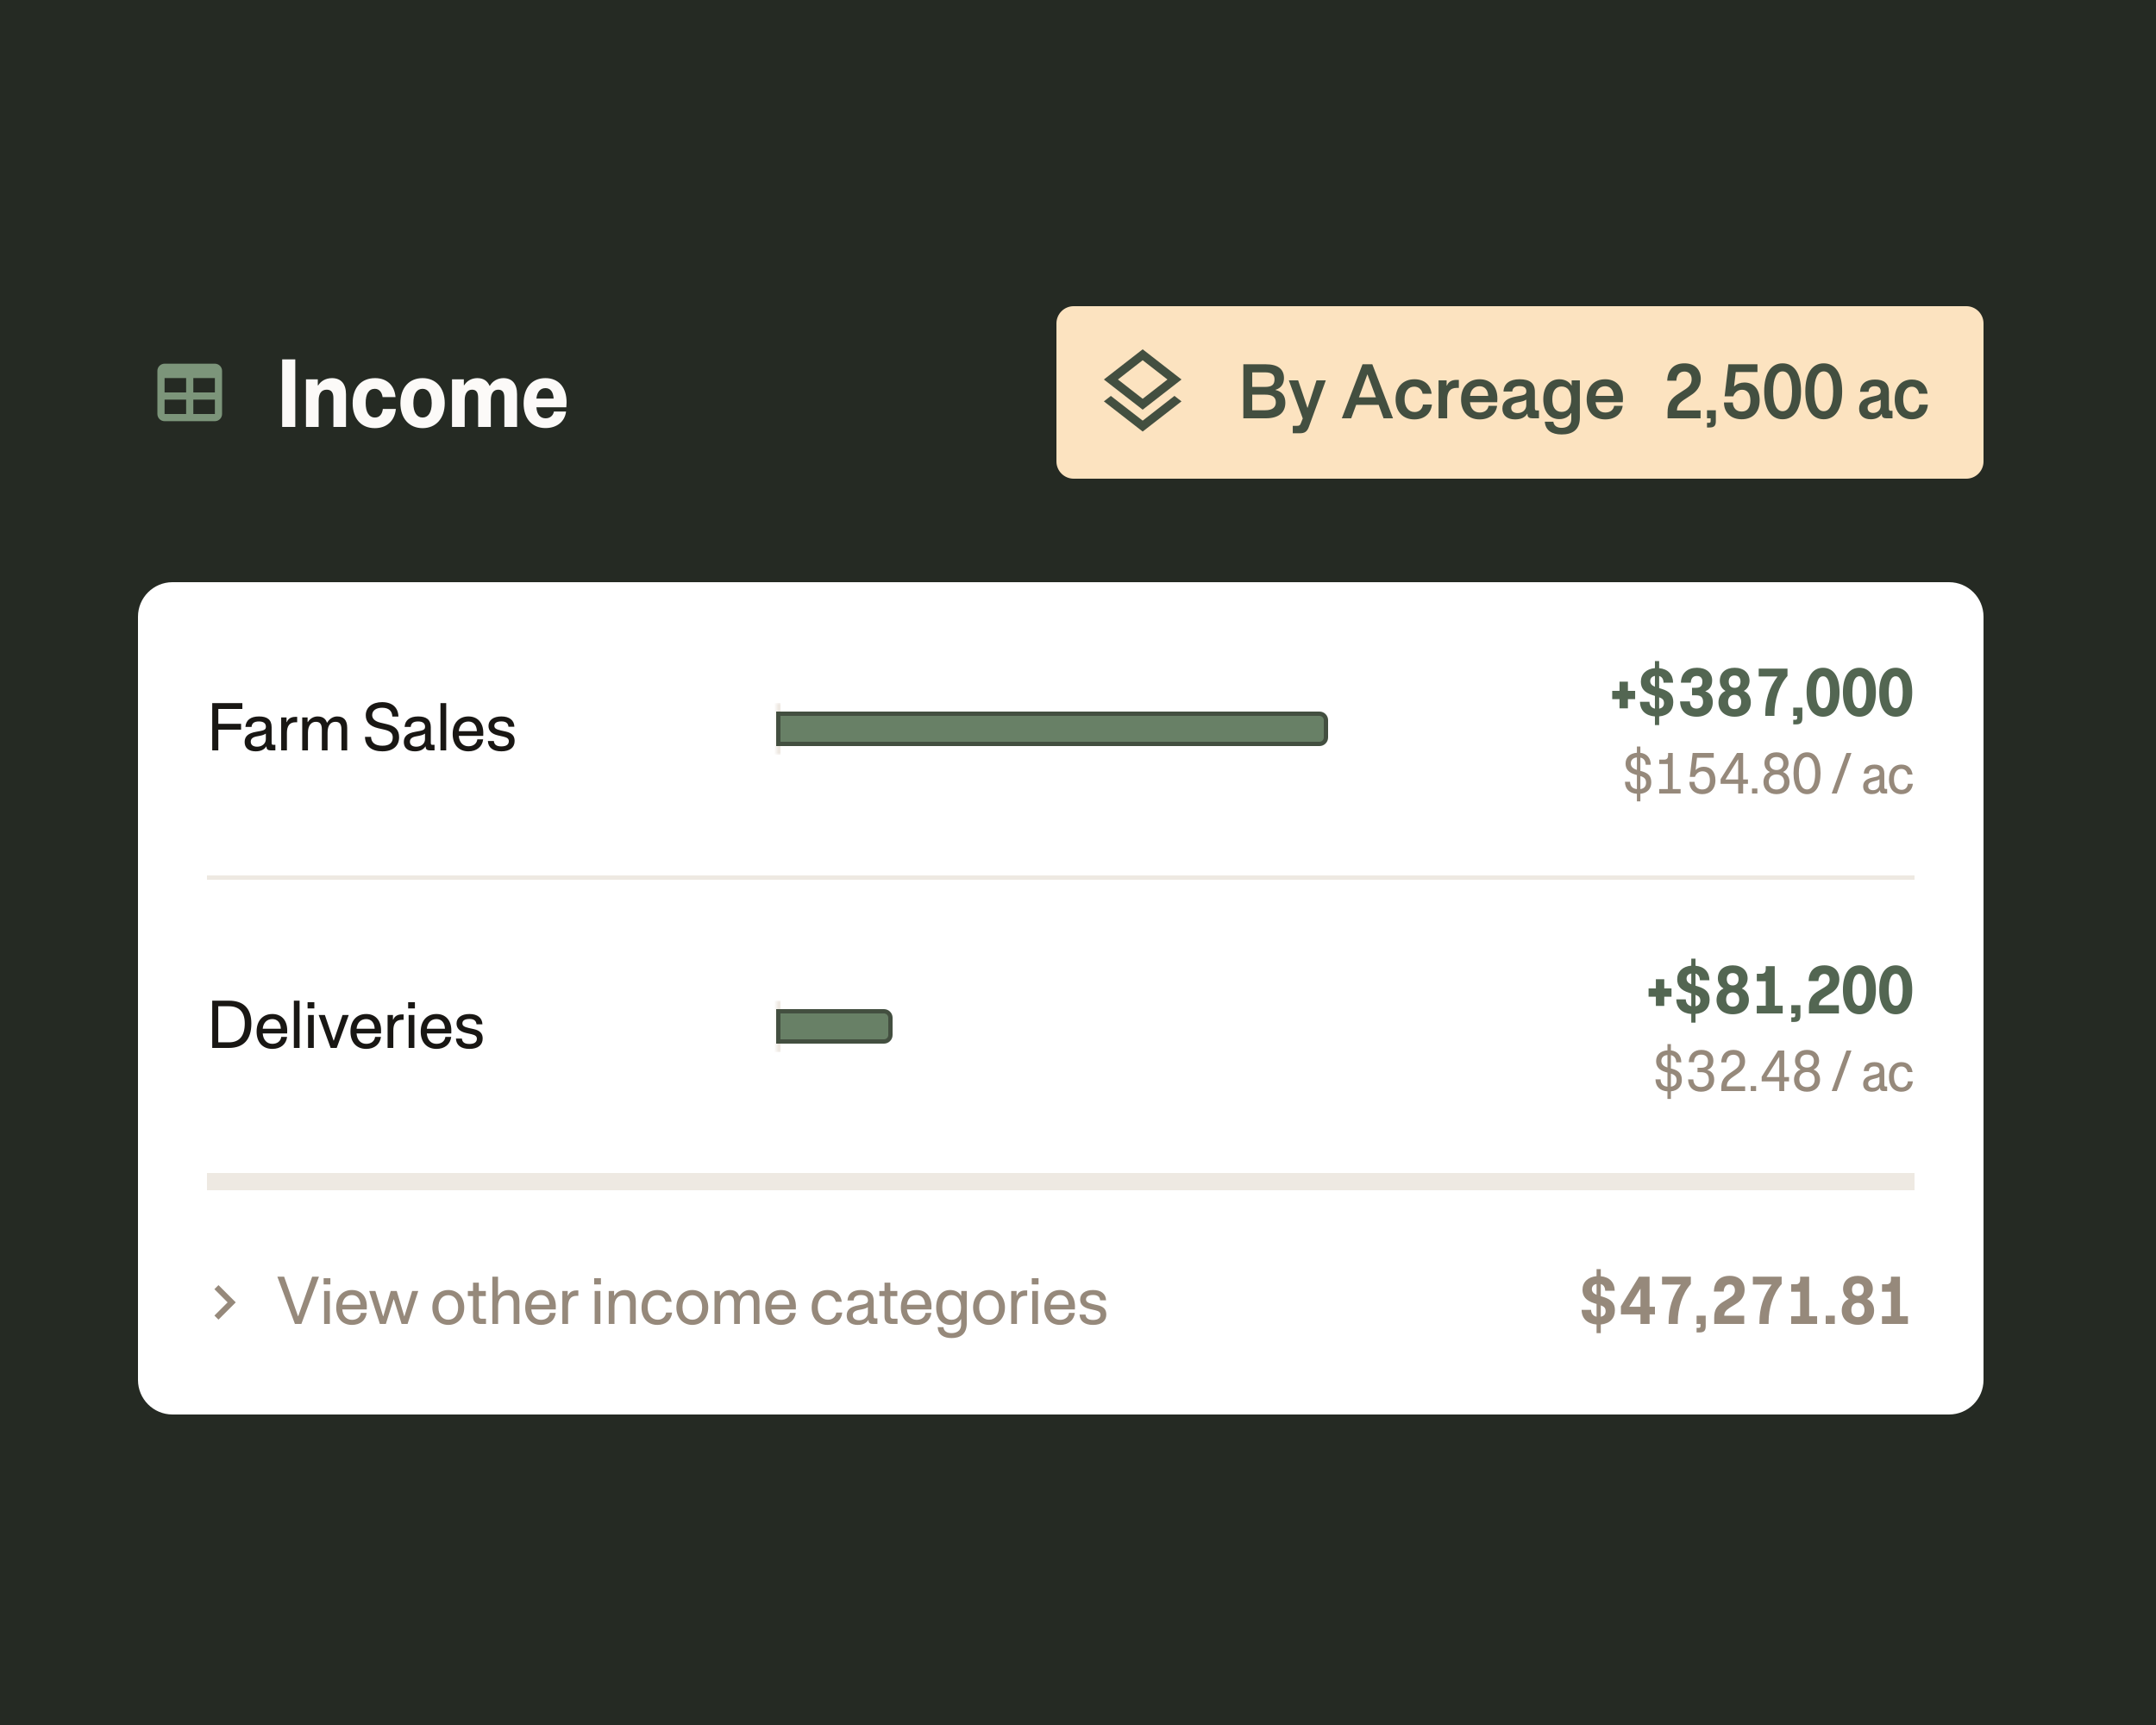 <svg xmlns="http://www.w3.org/2000/svg" fill="none" viewBox="0 0 500 400" height="400" width="500">
<rect fill="#252A23" height="400" width="500"></rect>
<path fill="#7C957A" d="M38.167 84.333H49.833C50.275 84.333 50.699 84.509 51.012 84.822C51.324 85.134 51.5 85.558 51.5 86V96C51.5 96.442 51.324 96.866 51.012 97.178C50.699 97.491 50.275 97.667 49.833 97.667H38.167C37.725 97.667 37.301 97.491 36.988 97.178C36.676 96.866 36.5 96.442 36.5 96V86C36.5 85.558 36.676 85.134 36.988 84.822C37.301 84.509 37.725 84.333 38.167 84.333ZM38.167 87.667V91H43.167V87.667H38.167ZM44.833 87.667V91H49.833V87.667H44.833ZM38.167 92.667V96H43.167V92.667H38.167ZM44.833 92.667V96H49.833V92.667H44.833Z"></path>
<path fill="#FCFAF8" d="M65.44 99V83.34H68.48V99H65.44ZM70.961 99V87.96H73.701V89.36H73.801C74.381 88.4 75.481 87.7 76.981 87.68C79.141 87.68 80.241 89.06 80.241 91.46V99H77.321V92.32C77.321 90.98 76.801 90.36 75.781 90.36C74.601 90.36 73.901 91.18 73.901 92.84V99H70.961ZM86.927 99.28C83.787 99.28 81.787 97.12 81.787 93.5C81.787 89.82 83.827 87.68 86.987 87.68C89.647 87.68 91.487 89.28 91.727 92.08H88.727C88.567 90.92 87.927 90.16 86.927 90.16C85.527 90.16 84.787 91.36 84.807 93.46C84.807 95.54 85.547 96.82 86.967 96.82C88.027 96.82 88.647 96.02 88.787 94.82H91.807C91.527 97.66 89.647 99.28 86.927 99.28ZM98.001 99.28C94.921 99.28 92.861 97.06 92.861 93.48C92.861 89.88 94.921 87.68 98.001 87.68C101.061 87.68 103.141 89.9 103.141 93.48C103.141 97.06 101.061 99.28 98.001 99.28ZM98.001 96.82C99.281 96.82 100.121 95.7 100.121 93.48C100.121 91.28 99.281 90.16 98.001 90.16C96.681 90.16 95.861 91.28 95.861 93.48C95.861 95.68 96.701 96.82 98.001 96.82ZM104.828 99V87.96H107.568V89.32H107.668C108.268 88.34 109.308 87.7 110.668 87.68C112.048 87.68 113.008 88.26 113.528 89.46H113.608C114.228 88.38 115.368 87.7 116.728 87.68C118.788 87.68 119.908 89.02 119.908 91.42V99H116.968V92.28C116.968 90.94 116.528 90.38 115.568 90.36C114.508 90.36 113.828 91.12 113.828 92.8V99H110.888V92.28C110.888 90.94 110.448 90.38 109.488 90.36C108.428 90.36 107.768 91.18 107.768 92.8V99H104.828ZM126.495 99.26C123.415 99.26 121.435 97.12 121.435 93.52C121.435 89.8 123.435 87.68 126.495 87.68C129.475 87.68 131.395 89.74 131.395 93.3C131.395 93.64 131.375 93.98 131.335 94.44H124.395C124.515 96.18 125.335 97 126.535 97C127.575 97 128.295 96.36 128.455 95.42H131.275C130.995 97.74 129.175 99.26 126.495 99.26ZM124.395 92.42H128.395C128.295 90.78 127.595 90 126.495 90C125.335 90 124.555 90.84 124.395 92.42Z"></path>
<path fill="#FCE3C0" d="M245 75C245 72.791 246.791 71 249 71H456C458.209 71 460 72.791 460 75V107C460 109.209 458.209 111 456 111H249C246.791 111 245 109.209 245 107V75Z"></path>
<path fill="#434F40" d="M265 97.54L272.37 91.8L274 93.07L265 100.07L256 93.07L257.62 91.81L265 97.54ZM265 95L256 88L265 81L274 88L265 95ZM265 83.53L259.26 88L265 92.47L270.74 88L265 83.53Z"></path>
<path fill="#434F40" d="M288.344 97V84.472H293.56C296.328 84.472 297.768 85.576 297.768 87.672C297.768 89 297.112 90.008 295.816 90.376V90.44C297.336 90.776 298.088 91.8 298.088 93.384C298.072 95.752 296.456 97 293.56 97H288.344ZM295.88 93.304C295.88 92.088 295.08 91.512 293.416 91.512H290.408V95.128H293.416C295.144 95.128 295.88 94.408 295.88 93.304ZM295.576 87.928C295.576 86.952 295 86.344 293.384 86.344H290.408V89.72H293.384C295.032 89.72 295.576 89.144 295.576 87.928ZM299.806 100.472V98.744H300.782C301.358 98.744 301.518 98.6 301.694 98.12L302.126 97.032L298.894 88.2H301.054L303.198 94.536H303.262L305.31 88.2H307.47L303.566 98.92C303.15 100.088 302.574 100.472 301.422 100.472H299.806ZM311.184 97L315.984 84.472H318.256L323.056 97H320.864L319.727 93.88H314.512L313.36 97H311.184ZM315.152 92.136H319.088L317.152 86.856H317.088L315.152 92.136ZM328.005 97.256C325.349 97.256 323.653 95.448 323.653 92.616C323.653 89.736 325.381 87.944 328.037 87.944C330.261 87.944 331.765 89.192 332.005 91.304H329.925C329.717 90.312 329.013 89.656 327.989 89.656C326.549 89.656 325.733 90.824 325.733 92.568C325.733 94.328 326.597 95.544 328.069 95.544C329.157 95.544 329.877 94.824 330.005 93.8H332.085C331.861 95.96 330.261 97.256 328.005 97.256ZM333.618 97V88.2H335.491V89.4H335.571C335.923 88.456 336.786 88.088 337.811 88.088H338.323V89.944H337.843C336.147 89.944 335.619 91.048 335.619 92.632V97H333.618ZM343.145 97.256C340.489 97.256 338.84 95.464 338.84 92.632C338.84 89.752 340.505 87.944 343.145 87.944C345.593 87.944 347.257 89.56 347.257 92.408L347.225 93.272H340.905C341.049 94.824 341.897 95.656 343.161 95.656C344.297 95.656 345.065 95.064 345.209 94.104H347.193C346.953 96.008 345.401 97.256 343.145 97.256ZM340.921 91.8H345.129C345.065 90.392 344.297 89.56 343.145 89.56C341.881 89.56 341.065 90.408 340.921 91.8ZM351.363 97.256C349.555 97.256 348.419 96.344 348.419 94.744C348.419 93.112 349.523 92.312 351.635 91.944C353.475 91.624 353.971 91.512 353.971 90.728C353.971 89.96 353.459 89.528 352.403 89.528C351.315 89.528 350.771 89.96 350.723 90.792H348.675C348.771 88.952 350.099 87.944 352.419 87.944C354.755 87.944 355.955 88.824 355.955 90.856V94.568C355.955 95.048 356.035 95.176 356.355 95.176H356.899V97H355.379C354.691 97 354.243 96.744 354.243 96.12V95.96H354.163C353.635 96.856 352.611 97.256 351.363 97.256ZM351.955 95.784C353.091 95.784 353.955 95.048 353.955 93.976V92.664C353.443 93 352.931 93.128 351.955 93.304C350.995 93.496 350.467 93.864 350.467 94.584C350.467 95.368 351.059 95.784 351.955 95.784ZM362.161 100.744C359.857 100.744 358.401 99.784 358.257 97.784H360.241C360.353 98.728 361.073 99.208 362.161 99.208C363.137 99.208 364.401 98.84 364.401 97.08V95.784H364.321C363.873 96.6 362.865 97.192 361.633 97.192C359.424 97.192 357.905 95.512 357.905 92.568C357.905 89.592 359.441 87.944 361.617 87.944C362.881 87.944 363.937 88.504 364.417 89.384H364.481V88.2H366.385V96.808C366.385 99.768 364.577 100.744 362.161 100.744ZM362.161 95.512C363.553 95.512 364.385 94.456 364.385 92.568C364.385 90.696 363.537 89.624 362.161 89.624C360.769 89.624 360.001 90.664 360.001 92.568C360.001 94.488 360.753 95.512 362.161 95.512ZM372.27 97.256C369.614 97.256 367.965 95.464 367.965 92.632C367.965 89.752 369.63 87.944 372.27 87.944C374.718 87.944 376.382 89.56 376.382 92.408L376.35 93.272H370.03C370.174 94.824 371.022 95.656 372.286 95.656C373.422 95.656 374.19 95.064 374.334 94.104H376.318C376.078 96.008 374.526 97.256 372.27 97.256ZM370.046 91.8H374.254C374.19 90.392 373.422 89.56 372.27 89.56C371.006 89.56 370.19 90.408 370.046 91.8Z"></path>
<path fill="#434F40" d="M386.728 95.672C386.728 93.544 387.512 92.36 389.4 91.208L390.84 90.264C391.784 89.64 392.312 89 392.312 87.928C392.312 86.776 391.624 86.152 390.632 86.152C389.464 86.152 388.824 86.984 388.76 88.28H386.648C386.76 85.736 388.168 84.248 390.648 84.248C393.112 84.248 394.424 85.736 394.424 87.88C394.424 89.496 393.544 90.776 392.12 91.656L390.52 92.712C389.288 93.544 388.92 94.232 388.904 95.176H394.376V97H386.728V95.672ZM395.873 99.128V98.04H396.321C396.657 98.04 396.721 97.912 396.721 97.592V97H395.873V95.128H397.921V97.656C397.921 98.744 397.505 99.128 396.465 99.128H395.873ZM403.925 97.224C401.413 97.224 399.797 95.656 399.813 93.32H401.861C401.925 94.664 402.693 95.432 403.909 95.432C405.189 95.432 405.941 94.584 405.941 92.872C405.941 91.208 405.173 90.376 404.005 90.376C403.045 90.376 402.309 90.952 401.973 91.912H399.957L400.837 84.472H407.573V86.264H402.533L402.149 89.592H402.197C402.773 89.016 403.653 88.696 404.565 88.696C406.613 88.696 408.085 90.12 408.085 92.84C408.085 95.656 406.389 97.224 403.925 97.224ZM413.406 97.224C410.75 97.224 409.134 94.904 409.134 90.728C409.134 86.536 410.766 84.248 413.406 84.248C416.062 84.248 417.678 86.552 417.678 90.728C417.678 94.904 416.046 97.224 413.406 97.224ZM413.406 95.352C414.766 95.352 415.598 93.848 415.598 90.728C415.598 87.592 414.766 86.12 413.406 86.12C412.046 86.12 411.214 87.608 411.214 90.728C411.214 93.848 412.03 95.352 413.406 95.352ZM422.945 97.224C420.289 97.224 418.673 94.904 418.673 90.728C418.673 86.536 420.305 84.248 422.945 84.248C425.601 84.248 427.217 86.552 427.217 90.728C427.217 94.904 425.585 97.224 422.945 97.224ZM422.945 95.352C424.305 95.352 425.137 93.848 425.137 90.728C425.137 87.592 424.305 86.12 422.945 86.12C421.585 86.12 420.753 87.608 420.753 90.728C420.753 93.848 421.569 95.352 422.945 95.352ZM433.85 97.224C432.218 97.224 431.146 96.344 431.146 94.76C431.146 93.192 432.154 92.392 434.09 91.976C435.658 91.656 436.154 91.544 436.154 90.728C436.154 89.976 435.69 89.56 434.81 89.56C433.85 89.56 433.386 89.96 433.338 90.856H431.37C431.466 89 432.746 88.008 434.858 88.008C436.906 88.008 438.058 88.872 438.058 90.872V94.68C438.058 95.112 438.138 95.256 438.458 95.256H438.89V97H437.466C436.81 97 436.426 96.744 436.426 96.152V96.008H436.346C435.882 96.824 434.954 97.224 433.85 97.224ZM434.426 95.752C435.386 95.752 436.154 95.096 436.154 94.088V92.712C435.69 93 435.258 93.112 434.442 93.304C433.578 93.528 433.114 93.896 433.114 94.6C433.114 95.336 433.626 95.752 434.426 95.752ZM443.372 97.224C440.94 97.224 439.404 95.512 439.404 92.632C439.404 89.688 440.972 88.008 443.404 88.008C445.42 88.008 446.796 89.176 447.02 91.288H445.036C444.86 90.264 444.252 89.672 443.372 89.672C442.108 89.672 441.372 90.744 441.372 92.584C441.388 94.488 442.14 95.56 443.42 95.56C444.396 95.56 445.004 94.904 445.116 93.832H447.1C446.892 95.96 445.452 97.224 443.372 97.224Z"></path>
<path fill="white" d="M32 143C32 138.582 35.582 135 40 135H452C456.418 135 460 138.582 460 143V320C460 324.418 456.418 328 452 328H40C35.582 328 32 324.418 32 320V143Z"></path>
<path fill="#191714" d="M49.218 174V163.038H56.204V164.396H50.632V167.84H55.91V169.198H50.632V174H49.218ZM59.297 174.224C57.715 174.224 56.735 173.468 56.735 172.068C56.735 170.682 57.645 170.01 59.353 169.702C61.201 169.38 61.663 169.282 61.663 168.512C61.663 167.742 61.131 167.294 60.053 167.294C58.919 167.294 58.401 167.728 58.345 168.554H56.917C57.029 166.986 58.121 166.132 60.067 166.132C61.943 166.132 62.993 166.86 62.993 168.624V172.11C62.993 172.6 63.049 172.712 63.357 172.712H63.861V174H62.825C62.223 174 61.803 173.818 61.803 173.188V173.104H61.733C61.257 173.874 60.375 174.224 59.297 174.224ZM59.633 173.146C60.753 173.146 61.649 172.446 61.649 171.396V170.108C61.117 170.458 60.613 170.57 59.577 170.752C58.639 170.92 58.149 171.298 58.149 171.984C58.149 172.754 58.737 173.146 59.633 173.146ZM65.208 174V166.356H66.454V167.434H66.524C66.846 166.566 67.644 166.23 68.47 166.23H68.918V167.476H68.554C67.112 167.476 66.538 168.386 66.538 169.954V174H65.208ZM70.089 174V166.356H71.335V167.42H71.405C71.867 166.65 72.721 166.132 73.631 166.132C74.737 166.132 75.493 166.566 75.815 167.56H75.885C76.403 166.664 77.271 166.132 78.181 166.132C79.665 166.132 80.519 166.916 80.519 168.778V174H79.189V169.156C79.189 167.812 78.685 167.378 77.789 167.378C76.725 167.378 75.969 168.148 75.969 169.842V174H74.639V169.156C74.639 167.812 74.135 167.378 73.239 167.378C72.175 167.378 71.419 168.26 71.419 169.842V174H70.089ZM88.675 174.224C86.183 174.224 84.685 173.034 84.643 170.864H86.043C86.099 172.222 87.009 172.922 88.689 172.922C90.369 172.922 91.083 172.208 91.083 171.004C91.083 170.066 90.579 169.548 89.221 169.212L87.695 168.862C85.721 168.386 84.825 167.378 84.825 165.852C84.825 164.018 86.337 162.814 88.619 162.814C91.013 162.814 92.357 164.116 92.399 166.16H90.985C90.943 164.816 90.117 164.116 88.619 164.116C87.205 164.116 86.309 164.774 86.309 165.824C86.309 166.622 86.925 167.266 88.227 167.574L89.837 167.952C91.741 168.414 92.553 169.31 92.553 170.962C92.553 172.936 91.181 174.224 88.675 174.224ZM96.211 174.224C94.629 174.224 93.649 173.468 93.649 172.068C93.649 170.682 94.559 170.01 96.267 169.702C98.115 169.38 98.577 169.282 98.577 168.512C98.577 167.742 98.045 167.294 96.967 167.294C95.833 167.294 95.315 167.728 95.259 168.554H93.831C93.943 166.986 95.035 166.132 96.981 166.132C98.857 166.132 99.907 166.86 99.907 168.624V172.11C99.907 172.6 99.963 172.712 100.271 172.712H100.775V174H99.739C99.137 174 98.717 173.818 98.717 173.188V173.104H98.647C98.171 173.874 97.289 174.224 96.211 174.224ZM96.547 173.146C97.667 173.146 98.563 172.446 98.563 171.396V170.108C98.031 170.458 97.527 170.57 96.491 170.752C95.553 170.92 95.063 171.298 95.063 171.984C95.063 172.754 95.651 173.146 96.547 173.146ZM102.15 174V163.038H103.48V174H102.15ZM108.637 174.224C106.355 174.224 104.983 172.656 104.983 170.206C104.983 167.714 106.397 166.132 108.637 166.132C110.681 166.132 112.081 167.49 112.081 169.954L112.067 170.64H106.397C106.523 172.194 107.405 173.048 108.637 173.048C109.785 173.048 110.583 172.418 110.695 171.438H112.053C111.843 173.16 110.541 174.224 108.637 174.224ZM106.397 169.548H110.597C110.555 168.148 109.799 167.308 108.637 167.308C107.363 167.308 106.537 168.162 106.397 169.548ZM116.267 174.224C114.307 174.224 113.215 173.356 113.145 171.83H114.531C114.615 172.712 115.189 173.076 116.281 173.076C117.415 173.076 118.003 172.642 118.003 171.872C118.003 171.326 117.667 171.032 116.771 170.822L115.483 170.528C114.069 170.206 113.285 169.478 113.285 168.344C113.285 166.986 114.419 166.132 116.281 166.132C118.143 166.132 119.249 167.014 119.291 168.526H117.919C117.849 167.672 117.289 167.28 116.281 167.28C115.245 167.28 114.643 167.63 114.643 168.302C114.643 168.862 115.049 169.128 116.197 169.394L117.289 169.632C118.717 169.954 119.347 170.626 119.347 171.816C119.347 173.314 118.269 174.224 116.267 174.224Z"></path>
<mask fill="white" id="path-10-inside-1_83_5867">
<path d="M180 163H308V175H180V163Z"></path>
</mask>
<path mask="url(#path-10-inside-1_83_5867)" fill="#EEE8E2" d="M180 175H181V163H180H179V175H180Z"></path>
<path fill="#688066" d="M306 165.5C306.828 165.5 307.5 166.172 307.5 167V171C307.5 171.828 306.828 172.5 306 172.5H180.5V165.5H306Z"></path>
<path stroke="#434F40" d="M306 165.5C306.828 165.5 307.5 166.172 307.5 167V171C307.5 171.828 306.828 172.5 306 172.5H180.5V165.5H306Z"></path>
<path fill="#536652" d="M373.891 162.122V160.204H375.585V158.062H377.531V160.204H379.211V162.122H377.531V164.25H375.585V162.122H373.891ZM383.796 168.128V166.126C381.654 165.972 380.366 164.768 380.324 162.738H382.522C382.55 163.62 383.026 164.166 383.796 164.32V161.366L383.222 161.184C381.388 160.61 380.534 159.644 380.534 158.076C380.534 156.312 381.794 155.094 383.796 154.926V153.288H384.776V154.94C386.82 155.122 387.982 156.382 388.01 158.3H385.798C385.77 157.446 385.406 156.928 384.776 156.76V159.56L385.378 159.742C387.24 160.33 388.052 161.198 388.052 162.822C388.052 164.698 386.876 165.944 384.776 166.126V168.128H383.796ZM382.704 157.936C382.704 158.51 383.054 158.944 383.796 159.252V156.732C383.11 156.858 382.704 157.278 382.704 157.936ZM385.896 163.032C385.882 162.36 385.644 161.996 384.776 161.688V164.32C385.504 164.194 385.896 163.746 385.896 163.032ZM393.461 166.196C391.179 166.196 389.695 164.964 389.625 162.64H391.907C391.977 163.83 392.523 164.306 393.447 164.306C394.371 164.306 394.959 163.718 394.959 162.766C394.959 161.59 394.343 161.226 393.293 161.226H392.397V159.49H393.321C394.357 159.49 394.805 159.07 394.805 158.02C394.805 157.194 394.329 156.746 393.531 156.746C392.635 156.746 392.159 157.278 392.117 158.3H389.821C389.891 156.046 391.389 154.842 393.573 154.842C395.715 154.842 397.073 156.032 397.073 157.754C397.073 159.028 396.513 159.896 395.519 160.26V160.33C396.625 160.68 397.213 161.492 397.213 162.836C397.213 164.88 395.715 166.196 393.461 166.196ZM402.285 166.196C399.975 166.196 398.533 164.866 398.533 162.864C398.533 161.646 399.121 160.68 400.115 160.246V160.176C399.303 159.728 398.841 158.832 398.841 157.88C398.841 156.004 400.199 154.842 402.285 154.842C404.385 154.842 405.743 156.032 405.743 157.88C405.729 158.846 405.267 159.728 404.455 160.176V160.246C405.449 160.68 406.037 161.646 406.037 162.864C406.037 164.866 404.595 166.196 402.285 166.196ZM402.271 164.432C403.223 164.432 403.797 163.83 403.797 162.752C403.797 161.73 403.209 161.114 402.271 161.114C401.333 161.114 400.759 161.73 400.759 162.752C400.759 163.83 401.333 164.432 402.271 164.432ZM402.271 159.504C403.139 159.504 403.643 158.958 403.643 158.048C403.643 157.138 403.139 156.634 402.271 156.634C401.403 156.634 400.913 157.152 400.913 158.048C400.913 158.958 401.403 159.504 402.271 159.504ZM409.387 165.566C409.387 162.458 410.255 159.476 412.229 156.872H407.861V155.038H414.539V156.76C412.481 158.986 411.515 162.486 411.515 165.482V166H409.387V165.566ZM415.873 167.974V166.91H416.321C416.699 166.91 416.783 166.784 416.783 166.406V166H415.873V164.082H417.987V166.49C417.987 167.638 417.539 167.974 416.503 167.974H415.873ZM422.787 166.196C420.421 166.196 418.965 164.194 418.965 160.512C418.965 156.816 420.421 154.842 422.787 154.842C425.153 154.842 426.609 156.83 426.609 160.512C426.609 164.194 425.153 166.196 422.787 166.196ZM422.787 164.222C423.809 164.222 424.411 163.06 424.411 160.512C424.411 157.95 423.795 156.816 422.787 156.816C421.765 156.816 421.163 157.964 421.163 160.512C421.163 163.06 421.765 164.222 422.787 164.222ZM431.216 166.196C428.85 166.196 427.394 164.194 427.394 160.512C427.394 156.816 428.85 154.842 431.216 154.842C433.582 154.842 435.038 156.83 435.038 160.512C435.038 164.194 433.582 166.196 431.216 166.196ZM431.216 164.222C432.238 164.222 432.84 163.06 432.84 160.512C432.84 157.95 432.224 156.816 431.216 156.816C430.194 156.816 429.592 157.964 429.592 160.512C429.592 163.06 430.194 164.222 431.216 164.222ZM439.645 166.196C437.279 166.196 435.823 164.194 435.823 160.512C435.823 156.816 437.279 154.842 439.645 154.842C442.011 154.842 443.467 156.83 443.467 160.512C443.467 164.194 442.011 166.196 439.645 166.196ZM439.645 164.222C440.667 164.222 441.269 163.06 441.269 160.512C441.269 157.95 440.653 156.816 439.645 156.816C438.623 156.816 438.021 157.964 438.021 160.512C438.021 163.06 438.623 164.222 439.645 164.222Z"></path>
<path fill="#96897B" d="M379.616 185.824V184.072C377.864 183.952 376.868 182.968 376.844 181.276H378.02C378.056 182.332 378.632 182.884 379.616 182.98V179.716L379.196 179.596C377.672 179.152 376.988 178.324 376.988 177.052C376.988 175.6 378.008 174.664 379.616 174.556V173.104H380.42V174.568C381.968 174.748 382.808 175.78 382.832 177.328H381.656C381.632 176.392 381.188 175.828 380.42 175.672V178.756L380.816 178.864C382.328 179.308 382.952 180.028 382.952 181.432C382.952 182.896 382.04 183.916 380.42 184.06V185.824H379.616ZM378.2 177.028C378.2 177.7 378.632 178.228 379.616 178.528V175.636C378.752 175.72 378.2 176.212 378.2 177.028ZM381.74 181.468C381.728 180.688 381.404 180.256 380.42 179.956V182.98C381.332 182.848 381.74 182.296 381.74 181.468ZM384.785 184V182.98H386.789V177.16H384.797V176.152H385.889C386.645 176.152 386.849 175.78 386.849 175.072V174.604H387.929V182.98H389.753V184H384.785ZM394.767 184.156C392.955 184.156 391.755 182.992 391.791 181.288H392.979C393.039 182.428 393.711 183.064 394.767 183.064C395.883 183.064 396.543 182.356 396.543 180.928C396.543 179.536 395.859 178.852 394.851 178.852C394.035 178.852 393.387 179.296 393.075 180.148H391.887L392.547 174.604H397.443V175.708H393.555L393.231 178.528H393.267C393.735 178.048 394.407 177.796 395.139 177.796C396.711 177.796 397.827 178.876 397.827 180.928C397.815 182.992 396.579 184.156 394.767 184.156ZM403.104 184V181.756H399.024V180.676L402.828 174.604H404.256V180.748H405.372V181.756H404.256V184H403.104ZM400.176 180.748H403.104V176.104H403.068L400.176 180.7V180.748ZM406.305 184V182.836H407.553V184H406.305ZM411.989 184.156C410.153 184.156 408.965 183.016 408.965 181.348C408.965 180.256 409.529 179.392 410.429 179.044V178.984C409.685 178.648 409.193 177.892 409.193 176.956C409.193 175.432 410.297 174.448 411.989 174.448C413.681 174.448 414.785 175.444 414.785 176.956C414.785 177.868 414.305 178.636 413.549 178.984V179.044C414.437 179.392 415.013 180.244 415.013 181.348C415.013 183.016 413.813 184.156 411.989 184.156ZM411.989 183.076C413.069 183.076 413.765 182.416 413.765 181.3C413.765 180.244 413.057 179.584 411.989 179.584C410.897 179.584 410.201 180.256 410.201 181.3C410.213 182.428 410.897 183.076 411.989 183.076ZM411.989 178.552C412.985 178.552 413.573 177.94 413.573 177.004C413.573 176.08 412.973 175.54 411.989 175.54C410.981 175.54 410.393 176.104 410.393 177.004C410.393 177.94 410.981 178.552 411.989 178.552ZM419.078 184.156C417.122 184.156 415.934 182.392 415.934 179.296C415.934 176.176 417.122 174.448 419.078 174.448C421.022 174.448 422.21 176.176 422.21 179.296C422.198 182.416 421.01 184.156 419.078 184.156ZM419.066 183.052C420.242 183.052 420.962 181.792 420.962 179.296C420.962 176.788 420.242 175.552 419.078 175.552C417.89 175.552 417.17 176.8 417.17 179.296C417.17 181.804 417.89 183.052 419.066 183.052ZM424.788 184L428.208 174.604H429.372L425.976 184H424.788ZM434.09 184.156C432.878 184.156 432.086 183.52 432.086 182.356C432.086 181.216 432.782 180.628 434.15 180.328C435.494 180.052 435.878 179.98 435.878 179.308C435.878 178.648 435.47 178.288 434.69 178.288C433.85 178.288 433.454 178.648 433.406 179.368H432.23C432.326 178.012 433.214 177.292 434.726 177.292C436.154 177.292 436.994 177.916 436.994 179.404V182.464C436.994 182.836 437.042 182.944 437.306 182.944H437.654V184H436.79C436.322 184 436.01 183.832 436.01 183.352V183.268H435.95C435.59 183.868 434.906 184.156 434.09 184.156ZM434.378 183.232C435.206 183.232 435.866 182.692 435.866 181.852V180.712C435.458 180.964 435.098 181.048 434.366 181.216C433.622 181.396 433.25 181.696 433.25 182.284C433.262 182.908 433.682 183.232 434.378 183.232ZM440.948 184.156C439.172 184.156 438.068 182.884 438.068 180.748C438.068 178.552 439.208 177.292 440.972 177.292C442.388 177.292 443.348 178.108 443.54 179.596H442.376C442.208 178.744 441.668 178.3 440.936 178.3C439.88 178.3 439.232 179.176 439.232 180.7C439.244 182.284 439.916 183.148 441.008 183.148C441.812 183.148 442.364 182.632 442.448 181.744H443.624C443.456 183.268 442.424 184.156 440.948 184.156Z"></path>
<path fill-opacity="0.12" fill="#72480D" d="M444 204L48 204L48 203L444 203L444 204Z" clip-rule="evenodd" fill-rule="evenodd"></path>
<path fill="#191714" d="M49.218 243V232.038H53.082C56.54 232.038 58.29 233.886 58.29 237.316C58.29 241.012 56.54 243 53.082 243H49.218ZM56.764 237.316C56.764 234.726 55.532 233.34 53.096 233.34H50.618V241.698H53.096C55.546 241.698 56.764 240.2 56.764 237.316ZM63.164 243.224C60.882 243.224 59.51 241.656 59.51 239.206C59.51 236.714 60.924 235.132 63.164 235.132C65.208 235.132 66.608 236.49 66.608 238.954L66.594 239.64H60.924C61.05 241.194 61.932 242.048 63.164 242.048C64.312 242.048 65.11 241.418 65.222 240.438H66.58C66.37 242.16 65.068 243.224 63.164 243.224ZM60.924 238.548H65.124C65.082 237.148 64.326 236.308 63.164 236.308C61.89 236.308 61.064 237.162 60.924 238.548ZM68.148 243V232.038H69.478V243H68.148ZM71.443 243V235.356H72.773V243H71.443ZM71.331 233.844V232.388H72.899V233.844H71.331ZM76.684 243L73.898 235.356H75.34L77.356 241.292H77.412L79.442 235.356H80.884L78.084 243H76.684ZM84.93 243.224C82.647 243.224 81.275 241.656 81.275 239.206C81.275 236.714 82.689 235.132 84.93 235.132C86.974 235.132 88.374 236.49 88.374 238.954L88.359 239.64H82.689C82.816 241.194 83.698 242.048 84.93 242.048C86.078 242.048 86.876 241.418 86.987 240.438H88.346C88.135 242.16 86.834 243.224 84.93 243.224ZM82.689 238.548H86.889C86.847 237.148 86.091 236.308 84.93 236.308C83.656 236.308 82.829 237.162 82.689 238.548ZM89.886 243V235.356H91.132V236.434H91.202C91.524 235.566 92.322 235.23 93.148 235.23H93.596V236.476H93.232C91.79 236.476 91.216 237.386 91.216 238.954V243H89.886ZM94.767 243V235.356H96.097V243H94.767ZM94.655 233.844V232.388H96.223V233.844H94.655ZM101.226 243.224C98.944 243.224 97.572 241.656 97.572 239.206C97.572 236.714 98.986 235.132 101.226 235.132C103.27 235.132 104.67 236.49 104.67 238.954L104.656 239.64H98.986C99.112 241.194 99.994 242.048 101.226 242.048C102.374 242.048 103.172 241.418 103.284 240.438H104.642C104.432 242.16 103.13 243.224 101.226 243.224ZM98.986 238.548H103.186C103.144 237.148 102.388 236.308 101.226 236.308C99.952 236.308 99.126 237.162 98.986 238.548ZM108.857 243.224C106.897 243.224 105.805 242.356 105.735 240.83H107.121C107.205 241.712 107.779 242.076 108.871 242.076C110.005 242.076 110.593 241.642 110.593 240.872C110.593 240.326 110.257 240.032 109.361 239.822L108.073 239.528C106.659 239.206 105.875 238.478 105.875 237.344C105.875 235.986 107.009 235.132 108.871 235.132C110.733 235.132 111.839 236.014 111.881 237.526H110.509C110.439 236.672 109.879 236.28 108.871 236.28C107.835 236.28 107.233 236.63 107.233 237.302C107.233 237.862 107.639 238.128 108.787 238.394L109.879 238.632C111.307 238.954 111.937 239.626 111.937 240.816C111.937 242.314 110.859 243.224 108.857 243.224Z"></path>
<mask fill="white" id="path-18-inside-2_83_5867">
<path d="M180 232H308V244H180V232Z"></path>
</mask>
<path mask="url(#path-18-inside-2_83_5867)" fill="#EEE8E2" d="M180 244H181V232H180H179V244H180Z"></path>
<path fill="#688066" d="M205 234.5C205.828 234.5 206.5 235.172 206.5 236V240C206.5 240.828 205.828 241.5 205 241.5H180.5V234.5H205Z"></path>
<path stroke="#434F40" d="M205 234.5C205.828 234.5 206.5 235.172 206.5 236V240C206.5 240.828 205.828 241.5 205 241.5H180.5V234.5H205Z"></path>
<path fill="#536652" d="M382.32 231.122V229.204H384.014V227.062H385.96V229.204H387.64V231.122H385.96V233.25H384.014V231.122H382.32ZM392.225 237.128V235.126C390.083 234.972 388.795 233.768 388.753 231.738H390.951C390.979 232.62 391.455 233.166 392.225 233.32V230.366L391.651 230.184C389.817 229.61 388.963 228.644 388.963 227.076C388.963 225.312 390.223 224.094 392.225 223.926V222.288H393.205V223.94C395.249 224.122 396.411 225.382 396.439 227.3H394.227C394.199 226.446 393.835 225.928 393.205 225.76V228.56L393.807 228.742C395.669 229.33 396.481 230.198 396.481 231.822C396.481 233.698 395.305 234.944 393.205 235.126V237.128H392.225ZM391.133 226.936C391.133 227.51 391.483 227.944 392.225 228.252V225.732C391.539 225.858 391.133 226.278 391.133 226.936ZM394.325 232.032C394.311 231.36 394.073 230.996 393.205 230.688V233.32C393.933 233.194 394.325 232.746 394.325 232.032ZM401.834 235.196C399.524 235.196 398.082 233.866 398.082 231.864C398.082 230.646 398.67 229.68 399.664 229.246V229.176C398.852 228.728 398.39 227.832 398.39 226.88C398.39 225.004 399.748 223.842 401.834 223.842C403.934 223.842 405.292 225.032 405.292 226.88C405.278 227.846 404.816 228.728 404.004 229.176V229.246C404.998 229.68 405.586 230.646 405.586 231.864C405.586 233.866 404.144 235.196 401.834 235.196ZM401.82 233.432C402.772 233.432 403.346 232.83 403.346 231.752C403.346 230.73 402.758 230.114 401.82 230.114C400.882 230.114 400.308 230.73 400.308 231.752C400.308 232.83 400.882 233.432 401.82 233.432ZM401.82 228.504C402.688 228.504 403.192 227.958 403.192 227.048C403.192 226.138 402.688 225.634 401.82 225.634C400.952 225.634 400.462 226.152 400.462 227.048C400.462 227.958 400.952 228.504 401.82 228.504ZM407.41 235V233.208H409.496V227.538H407.424V225.802H408.446C409.23 225.802 409.496 225.424 409.496 224.654V224.038H411.582V233.208H413.43V235H407.41ZM415.422 236.974V235.91H415.87C416.248 235.91 416.332 235.784 416.332 235.406V235H415.422V233.082H417.536V235.49C417.536 236.638 417.088 236.974 416.052 236.974H415.422ZM419.508 233.516C419.508 231.612 420.236 230.604 421.944 229.652L423.078 228.966C423.862 228.49 424.31 228 424.31 227.174C424.31 226.292 423.792 225.844 423.078 225.844C422.224 225.844 421.748 226.46 421.706 227.496H419.424C419.508 225.172 420.796 223.842 423.106 223.842C425.29 223.842 426.564 225.116 426.564 227.104C426.55 228.644 425.71 229.708 424.38 230.464L423.064 231.276C422.154 231.864 421.846 232.396 421.832 233.096H426.466V235H419.508V233.516ZM431.216 235.196C428.85 235.196 427.394 233.194 427.394 229.512C427.394 225.816 428.85 223.842 431.216 223.842C433.582 223.842 435.038 225.83 435.038 229.512C435.038 233.194 433.582 235.196 431.216 235.196ZM431.216 233.222C432.238 233.222 432.84 232.06 432.84 229.512C432.84 226.95 432.224 225.816 431.216 225.816C430.194 225.816 429.592 226.964 429.592 229.512C429.592 232.06 430.194 233.222 431.216 233.222ZM439.645 235.196C437.279 235.196 435.823 233.194 435.823 229.512C435.823 225.816 437.279 223.842 439.645 223.842C442.011 223.842 443.467 225.83 443.467 229.512C443.467 233.194 442.011 235.196 439.645 235.196ZM439.645 233.222C440.667 233.222 441.269 232.06 441.269 229.512C441.269 226.95 440.653 225.816 439.645 225.816C438.623 225.816 438.021 226.964 438.021 229.512C438.021 232.06 438.623 233.222 439.645 233.222Z"></path>
<path fill="#96897B" d="M386.7 254.824V253.072C384.948 252.952 383.952 251.968 383.928 250.276H385.104C385.14 251.332 385.716 251.884 386.7 251.98V248.716L386.28 248.596C384.756 248.152 384.072 247.324 384.072 246.052C384.072 244.6 385.092 243.664 386.7 243.556V242.104H387.504V243.568C389.052 243.748 389.892 244.78 389.916 246.328H388.74C388.716 245.392 388.272 244.828 387.504 244.672V247.756L387.9 247.864C389.412 248.308 390.036 249.028 390.036 250.432C390.036 251.896 389.124 252.916 387.504 253.06V254.824H386.7ZM385.284 246.028C385.284 246.7 385.716 247.228 386.7 247.528V244.636C385.836 244.72 385.284 245.212 385.284 246.028ZM388.824 250.468C388.812 249.688 388.488 249.256 387.504 248.956V251.98C388.416 251.848 388.824 251.296 388.824 250.468ZM394.486 253.156C392.662 253.156 391.534 252.1 391.486 250.288H392.698C392.77 251.56 393.43 252.052 394.486 252.052C395.578 252.052 396.298 251.416 396.298 250.36C396.298 248.956 395.518 248.62 394.402 248.62H393.67V247.6H394.486C395.554 247.6 396.094 247.192 396.094 246.04C396.094 245.092 395.494 244.552 394.546 244.552C393.466 244.552 392.89 245.164 392.854 246.304H391.642C391.69 244.54 392.794 243.448 394.582 243.448C396.262 243.448 397.354 244.42 397.354 245.932C397.354 247.024 396.886 247.756 395.986 248.068V248.116C396.994 248.416 397.546 249.136 397.546 250.372C397.546 252.04 396.31 253.156 394.486 253.156ZM399.187 252.268C399.187 250.732 399.727 249.82 401.107 248.896L402.295 248.08C403.051 247.552 403.459 247 403.459 246.1C403.459 245.128 402.859 244.576 401.995 244.576C400.975 244.576 400.423 245.296 400.363 246.352H399.163C399.247 244.528 400.243 243.448 402.007 243.448C403.831 243.448 404.707 244.588 404.707 246.088C404.707 247.216 404.131 248.188 403.111 248.884L401.839 249.76C400.735 250.528 400.483 251.08 400.471 251.908H404.719V253H399.187V252.268ZM406.012 253V251.836H407.26V253H406.012ZM412.632 253V250.756H408.552V249.676L412.356 243.604H413.784V249.748H414.9V250.756H413.784V253H412.632ZM409.704 249.748H412.632V245.104H412.596L409.704 249.7V249.748ZM419.073 253.156C417.237 253.156 416.049 252.016 416.049 250.348C416.049 249.256 416.613 248.392 417.513 248.044V247.984C416.769 247.648 416.277 246.892 416.277 245.956C416.277 244.432 417.381 243.448 419.073 243.448C420.765 243.448 421.869 244.444 421.869 245.956C421.869 246.868 421.389 247.636 420.633 247.984V248.044C421.521 248.392 422.097 249.244 422.097 250.348C422.097 252.016 420.897 253.156 419.073 253.156ZM419.073 252.076C420.153 252.076 420.849 251.416 420.849 250.3C420.849 249.244 420.141 248.584 419.073 248.584C417.981 248.584 417.285 249.256 417.285 250.3C417.297 251.428 417.981 252.076 419.073 252.076ZM419.073 247.552C420.069 247.552 420.657 246.94 420.657 246.004C420.657 245.08 420.057 244.54 419.073 244.54C418.065 244.54 417.477 245.104 417.477 246.004C417.477 246.94 418.065 247.552 419.073 247.552ZM424.788 253L428.208 243.604H429.372L425.976 253H424.788ZM434.09 253.156C432.878 253.156 432.086 252.52 432.086 251.356C432.086 250.216 432.782 249.628 434.15 249.328C435.494 249.052 435.878 248.98 435.878 248.308C435.878 247.648 435.47 247.288 434.69 247.288C433.85 247.288 433.454 247.648 433.406 248.368H432.23C432.326 247.012 433.214 246.292 434.726 246.292C436.154 246.292 436.994 246.916 436.994 248.404V251.464C436.994 251.836 437.042 251.944 437.306 251.944H437.654V253H436.79C436.322 253 436.01 252.832 436.01 252.352V252.268H435.95C435.59 252.868 434.906 253.156 434.09 253.156ZM434.378 252.232C435.206 252.232 435.866 251.692 435.866 250.852V249.712C435.458 249.964 435.098 250.048 434.366 250.216C433.622 250.396 433.25 250.696 433.25 251.284C433.262 251.908 433.682 252.232 434.378 252.232ZM440.948 253.156C439.172 253.156 438.068 251.884 438.068 249.748C438.068 247.552 439.208 246.292 440.972 246.292C442.388 246.292 443.348 247.108 443.54 248.596H442.376C442.208 247.744 441.668 247.3 440.936 247.3C439.88 247.3 439.232 248.176 439.232 249.7C439.244 251.284 439.916 252.148 441.008 252.148C441.812 252.148 442.364 251.632 442.448 250.744H443.624C443.456 252.268 442.424 253.156 440.948 253.156Z"></path>
<path fill-opacity="0.12" fill="#72480D" d="M444 276L48 276L48 272L444 272L444 276Z" clip-rule="evenodd" fill-rule="evenodd"></path>
<path fill="#96897B" d="M49.72 305.06L52.78 302L49.72 298.94L50.667 298L54.667 302L50.667 306L49.72 305.06Z"></path>
<path fill="#96897B" d="M68.396 307L64.322 296.038H65.89L69.11 305.194H69.166L72.4 296.038H73.968L69.894 307H68.396ZM75.165 307V299.356H76.495V307H75.165ZM75.053 297.844V296.388H76.621V297.844H75.053ZM81.625 307.224C79.343 307.224 77.971 305.656 77.971 303.206C77.971 300.714 79.385 299.132 81.625 299.132C83.669 299.132 85.069 300.49 85.069 302.954L85.055 303.64H79.385C79.511 305.194 80.393 306.048 81.625 306.048C82.773 306.048 83.571 305.418 83.683 304.438H85.041C84.831 306.16 83.529 307.224 81.625 307.224ZM79.385 302.548H83.585C83.543 301.148 82.787 300.308 81.625 300.308C80.351 300.308 79.525 301.162 79.385 302.548ZM88.097 307L85.619 299.356H87.047L88.839 305.208H88.895L90.617 299.356H92.003L93.739 305.208H93.795L95.587 299.356H97.001L94.523 307H93.137L91.345 301.302H91.275L89.483 307H88.097ZM103.965 307.224C101.809 307.224 100.269 305.586 100.269 303.178C100.269 300.756 101.823 299.132 103.965 299.132C106.107 299.132 107.661 300.756 107.661 303.178C107.661 305.614 106.107 307.224 103.965 307.224ZM103.965 306.02C105.337 306.02 106.247 304.97 106.247 303.178C106.247 301.4 105.323 300.336 103.965 300.336C102.593 300.336 101.683 301.4 101.683 303.178C101.683 304.956 102.607 306.02 103.965 306.02ZM111.367 307C110.261 307 109.701 306.426 109.701 305.292V300.546H108.497V299.356H109.701V297.424H111.045V299.356H112.669V300.546H111.045V305.124C111.045 305.572 111.255 305.782 111.647 305.782H112.711V307H111.367ZM114.185 307V296.038H115.501V300.434H115.571C116.033 299.664 116.831 299.132 117.965 299.132C119.603 299.132 120.457 300.056 120.457 301.792V307H119.113V302.17C119.113 300.938 118.609 300.378 117.573 300.378C116.285 300.378 115.515 301.26 115.515 302.856V307H114.185ZM125.457 307.224C123.175 307.224 121.803 305.656 121.803 303.206C121.803 300.714 123.217 299.132 125.457 299.132C127.501 299.132 128.901 300.49 128.901 302.954L128.887 303.64H123.217C123.343 305.194 124.225 306.048 125.457 306.048C126.605 306.048 127.403 305.418 127.515 304.438H128.873C128.663 306.16 127.361 307.224 125.457 307.224ZM123.217 302.548H127.417C127.375 301.148 126.619 300.308 125.457 300.308C124.183 300.308 123.357 301.162 123.217 302.548ZM130.413 307V299.356H131.659V300.434H131.729C132.051 299.566 132.849 299.23 133.675 299.23H134.123V300.476H133.759C132.317 300.476 131.743 301.386 131.743 302.954V307H130.413ZM137.905 307V299.356H139.235V307H137.905ZM137.793 297.844V296.388H139.361V297.844H137.793ZM141.173 307V299.356H142.419V300.434H142.489C142.951 299.664 143.819 299.132 144.953 299.132C146.591 299.132 147.445 300.056 147.445 301.792V307H146.101V302.17C146.101 300.938 145.583 300.378 144.561 300.378C143.259 300.378 142.503 301.26 142.503 302.856V307H141.173ZM152.459 307.224C150.205 307.224 148.777 305.656 148.777 303.206C148.777 300.7 150.233 299.132 152.487 299.132C154.307 299.132 155.539 300.14 155.763 301.862H154.363C154.139 300.896 153.425 300.336 152.445 300.336C151.045 300.336 150.191 301.442 150.191 303.136C150.191 304.886 151.101 306.02 152.543 306.02C153.607 306.02 154.349 305.376 154.475 304.354H155.875C155.665 306.146 154.349 307.224 152.459 307.224ZM160.553 307.224C158.397 307.224 156.857 305.586 156.857 303.178C156.857 300.756 158.411 299.132 160.553 299.132C162.695 299.132 164.249 300.756 164.249 303.178C164.249 305.614 162.695 307.224 160.553 307.224ZM160.553 306.02C161.925 306.02 162.835 304.97 162.835 303.178C162.835 301.4 161.911 300.336 160.553 300.336C159.181 300.336 158.271 301.4 158.271 303.178C158.271 304.956 159.195 306.02 160.553 306.02ZM165.7 307V299.356H166.946V300.42H167.016C167.478 299.65 168.332 299.132 169.242 299.132C170.348 299.132 171.104 299.566 171.426 300.56H171.496C172.014 299.664 172.882 299.132 173.792 299.132C175.276 299.132 176.13 299.916 176.13 301.778V307H174.8V302.156C174.8 300.812 174.296 300.378 173.4 300.378C172.336 300.378 171.58 301.148 171.58 302.842V307H170.25V302.156C170.25 300.812 169.746 300.378 168.85 300.378C167.786 300.378 167.03 301.26 167.03 302.842V307H165.7ZM181.129 307.224C178.847 307.224 177.475 305.656 177.475 303.206C177.475 300.714 178.889 299.132 181.129 299.132C183.173 299.132 184.573 300.49 184.573 302.954L184.559 303.64H178.889C179.015 305.194 179.897 306.048 181.129 306.048C182.277 306.048 183.075 305.418 183.187 304.438H184.545C184.335 306.16 183.033 307.224 181.129 307.224ZM178.889 302.548H183.089C183.047 301.148 182.291 300.308 181.129 300.308C179.855 300.308 179.029 301.162 178.889 302.548ZM191.916 307.224C189.662 307.224 188.234 305.656 188.234 303.206C188.234 300.7 189.69 299.132 191.944 299.132C193.764 299.132 194.996 300.14 195.22 301.862H193.82C193.596 300.896 192.882 300.336 191.902 300.336C190.502 300.336 189.648 301.442 189.648 303.136C189.648 304.886 190.558 306.02 192 306.02C193.064 306.02 193.806 305.376 193.932 304.354H195.332C195.122 306.146 193.806 307.224 191.916 307.224ZM198.918 307.224C197.336 307.224 196.356 306.468 196.356 305.068C196.356 303.682 197.266 303.01 198.974 302.702C200.822 302.38 201.284 302.282 201.284 301.512C201.284 300.742 200.752 300.294 199.674 300.294C198.54 300.294 198.022 300.728 197.966 301.554H196.538C196.65 299.986 197.742 299.132 199.688 299.132C201.564 299.132 202.614 299.86 202.614 301.624V305.11C202.614 305.6 202.67 305.712 202.978 305.712H203.482V307H202.446C201.844 307 201.424 306.818 201.424 306.188V306.104H201.354C200.878 306.874 199.996 307.224 198.918 307.224ZM199.254 306.146C200.374 306.146 201.27 305.446 201.27 304.396V303.108C200.738 303.458 200.234 303.57 199.198 303.752C198.26 303.92 197.77 304.298 197.77 304.984C197.77 305.754 198.358 306.146 199.254 306.146ZM206.797 307C205.691 307 205.131 306.426 205.131 305.292V300.546H203.927V299.356H205.131V297.424H206.475V299.356H208.099V300.546H206.475V305.124C206.475 305.572 206.685 305.782 207.077 305.782H208.141V307H206.797ZM212.574 307.224C210.292 307.224 208.92 305.656 208.92 303.206C208.92 300.714 210.334 299.132 212.574 299.132C214.618 299.132 216.018 300.49 216.018 302.954L216.004 303.64H210.334C210.46 305.194 211.342 306.048 212.574 306.048C213.722 306.048 214.52 305.418 214.632 304.438H215.99C215.78 306.16 214.478 307.224 212.574 307.224ZM210.334 302.548H214.534C214.492 301.148 213.736 300.308 212.574 300.308C211.3 300.308 210.474 301.162 210.334 302.548ZM220.666 310.276C218.846 310.276 217.586 309.52 217.446 307.742H218.79C218.902 308.694 219.602 309.128 220.666 309.128C221.562 309.128 222.906 308.82 222.906 307.028V305.908H222.836C222.402 306.692 221.492 307.21 220.372 307.21C218.384 307.21 217.11 305.712 217.11 303.178C217.11 300.63 218.398 299.132 220.358 299.132C221.506 299.132 222.444 299.664 222.864 300.434H222.934V299.356H224.208V306.762C224.208 309.436 222.64 310.276 220.666 310.276ZM220.666 306.034C222.052 306.034 222.878 304.984 222.878 303.178C222.864 301.358 222.038 300.308 220.666 300.308C219.28 300.308 218.524 301.33 218.524 303.178C218.524 305.026 219.266 306.034 220.666 306.034ZM229.364 307.224C227.208 307.224 225.668 305.586 225.668 303.178C225.668 300.756 227.222 299.132 229.364 299.132C231.506 299.132 233.06 300.756 233.06 303.178C233.06 305.614 231.506 307.224 229.364 307.224ZM229.364 306.02C230.736 306.02 231.646 304.97 231.646 303.178C231.646 301.4 230.722 300.336 229.364 300.336C227.992 300.336 227.082 301.4 227.082 303.178C227.082 304.956 228.006 306.02 229.364 306.02ZM234.511 307V299.356H235.757V300.434H235.827C236.149 299.566 236.947 299.23 237.773 299.23H238.221V300.476H237.857C236.415 300.476 235.841 301.386 235.841 302.954V307H234.511ZM239.392 307V299.356H240.722V307H239.392ZM239.28 297.844V296.388H240.848V297.844H239.28ZM245.851 307.224C243.569 307.224 242.197 305.656 242.197 303.206C242.197 300.714 243.611 299.132 245.851 299.132C247.895 299.132 249.295 300.49 249.295 302.954L249.281 303.64H243.611C243.737 305.194 244.619 306.048 245.851 306.048C246.999 306.048 247.797 305.418 247.909 304.438H249.267C249.057 306.16 247.755 307.224 245.851 307.224ZM243.611 302.548H247.811C247.769 301.148 247.013 300.308 245.851 300.308C244.577 300.308 243.751 301.162 243.611 302.548ZM253.482 307.224C251.522 307.224 250.43 306.356 250.36 304.83H251.746C251.83 305.712 252.404 306.076 253.496 306.076C254.63 306.076 255.218 305.642 255.218 304.872C255.218 304.326 254.882 304.032 253.986 303.822L252.698 303.528C251.284 303.206 250.5 302.478 250.5 301.344C250.5 299.986 251.634 299.132 253.496 299.132C255.358 299.132 256.464 300.014 256.506 301.526H255.134C255.064 300.672 254.504 300.28 253.496 300.28C252.46 300.28 251.858 300.63 251.858 301.302C251.858 301.862 252.264 302.128 253.412 302.394L254.504 302.632C255.932 302.954 256.562 303.626 256.562 304.816C256.562 306.314 255.484 307.224 253.482 307.224Z"></path>
<path fill="#96897B" d="M370.261 309.128V307.126C368.119 306.972 366.831 305.768 366.789 303.738H368.987C369.015 304.62 369.491 305.166 370.261 305.32V302.366L369.687 302.184C367.853 301.61 366.999 300.644 366.999 299.076C366.999 297.312 368.259 296.094 370.261 295.926V294.288H371.241V295.94C373.285 296.122 374.447 297.382 374.475 299.3H372.263C372.235 298.446 371.871 297.928 371.241 297.76V300.56L371.843 300.742C373.705 301.33 374.517 302.198 374.517 303.822C374.517 305.698 373.341 306.944 371.241 307.126V309.128H370.261ZM369.169 298.936C369.169 299.51 369.519 299.944 370.261 300.252V297.732C369.575 297.858 369.169 298.278 369.169 298.936ZM372.361 304.032C372.347 303.36 372.109 302.996 371.241 302.688V305.32C371.969 305.194 372.361 304.746 372.361 304.032ZM380.443 307V304.788H375.907V302.912L380.107 296.038H382.557V303.01H383.803V304.788H382.557V307H380.443ZM377.881 303.01H380.443V298.866H380.401L377.881 302.954V303.01ZM386.971 306.566C386.971 303.458 387.839 300.476 389.813 297.872H385.445V296.038H392.123V297.76C390.065 299.986 389.099 303.486 389.099 306.482V307H386.971V306.566ZM393.457 308.974V307.91H393.905C394.283 307.91 394.367 307.784 394.367 307.406V307H393.457V305.082H395.571V307.49C395.571 308.638 395.123 308.974 394.087 308.974H393.457ZM397.543 305.516C397.543 303.612 398.271 302.604 399.979 301.652L401.113 300.966C401.897 300.49 402.345 300 402.345 299.174C402.345 298.292 401.827 297.844 401.113 297.844C400.259 297.844 399.783 298.46 399.741 299.496H397.459C397.543 297.172 398.831 295.842 401.141 295.842C403.325 295.842 404.599 297.116 404.599 299.104C404.585 300.644 403.745 301.708 402.415 302.464L401.099 303.276C400.189 303.864 399.881 304.396 399.867 305.096H404.501V307H397.543V305.516ZM408.033 306.566C408.033 303.458 408.901 300.476 410.875 297.872H406.507V296.038H413.185V297.76C411.127 299.986 410.161 303.486 410.161 306.482V307H408.033V306.566ZM415.387 307V305.208H417.473V299.538H415.401V297.802H416.423C417.207 297.802 417.473 297.424 417.473 296.654V296.038H419.559V305.208H421.407V307H415.387ZM423.4 307V305.082H425.514V307H423.4ZM430.874 307.196C428.564 307.196 427.122 305.866 427.122 303.864C427.122 302.646 427.71 301.68 428.704 301.246V301.176C427.892 300.728 427.43 299.832 427.43 298.88C427.43 297.004 428.788 295.842 430.874 295.842C432.974 295.842 434.332 297.032 434.332 298.88C434.318 299.846 433.856 300.728 433.044 301.176V301.246C434.038 301.68 434.626 302.646 434.626 303.864C434.626 305.866 433.184 307.196 430.874 307.196ZM430.86 305.432C431.812 305.432 432.386 304.83 432.386 303.752C432.386 302.73 431.798 302.114 430.86 302.114C429.922 302.114 429.348 302.73 429.348 303.752C429.348 304.83 429.922 305.432 430.86 305.432ZM430.86 300.504C431.728 300.504 432.232 299.958 432.232 299.048C432.232 298.138 431.728 297.634 430.86 297.634C429.992 297.634 429.502 298.152 429.502 299.048C429.502 299.958 429.992 300.504 430.86 300.504ZM436.45 307V305.208H438.536V299.538H436.464V297.802H437.486C438.27 297.802 438.536 297.424 438.536 296.654V296.038H440.622V305.208H442.47V307H436.45Z"></path>
</svg>
